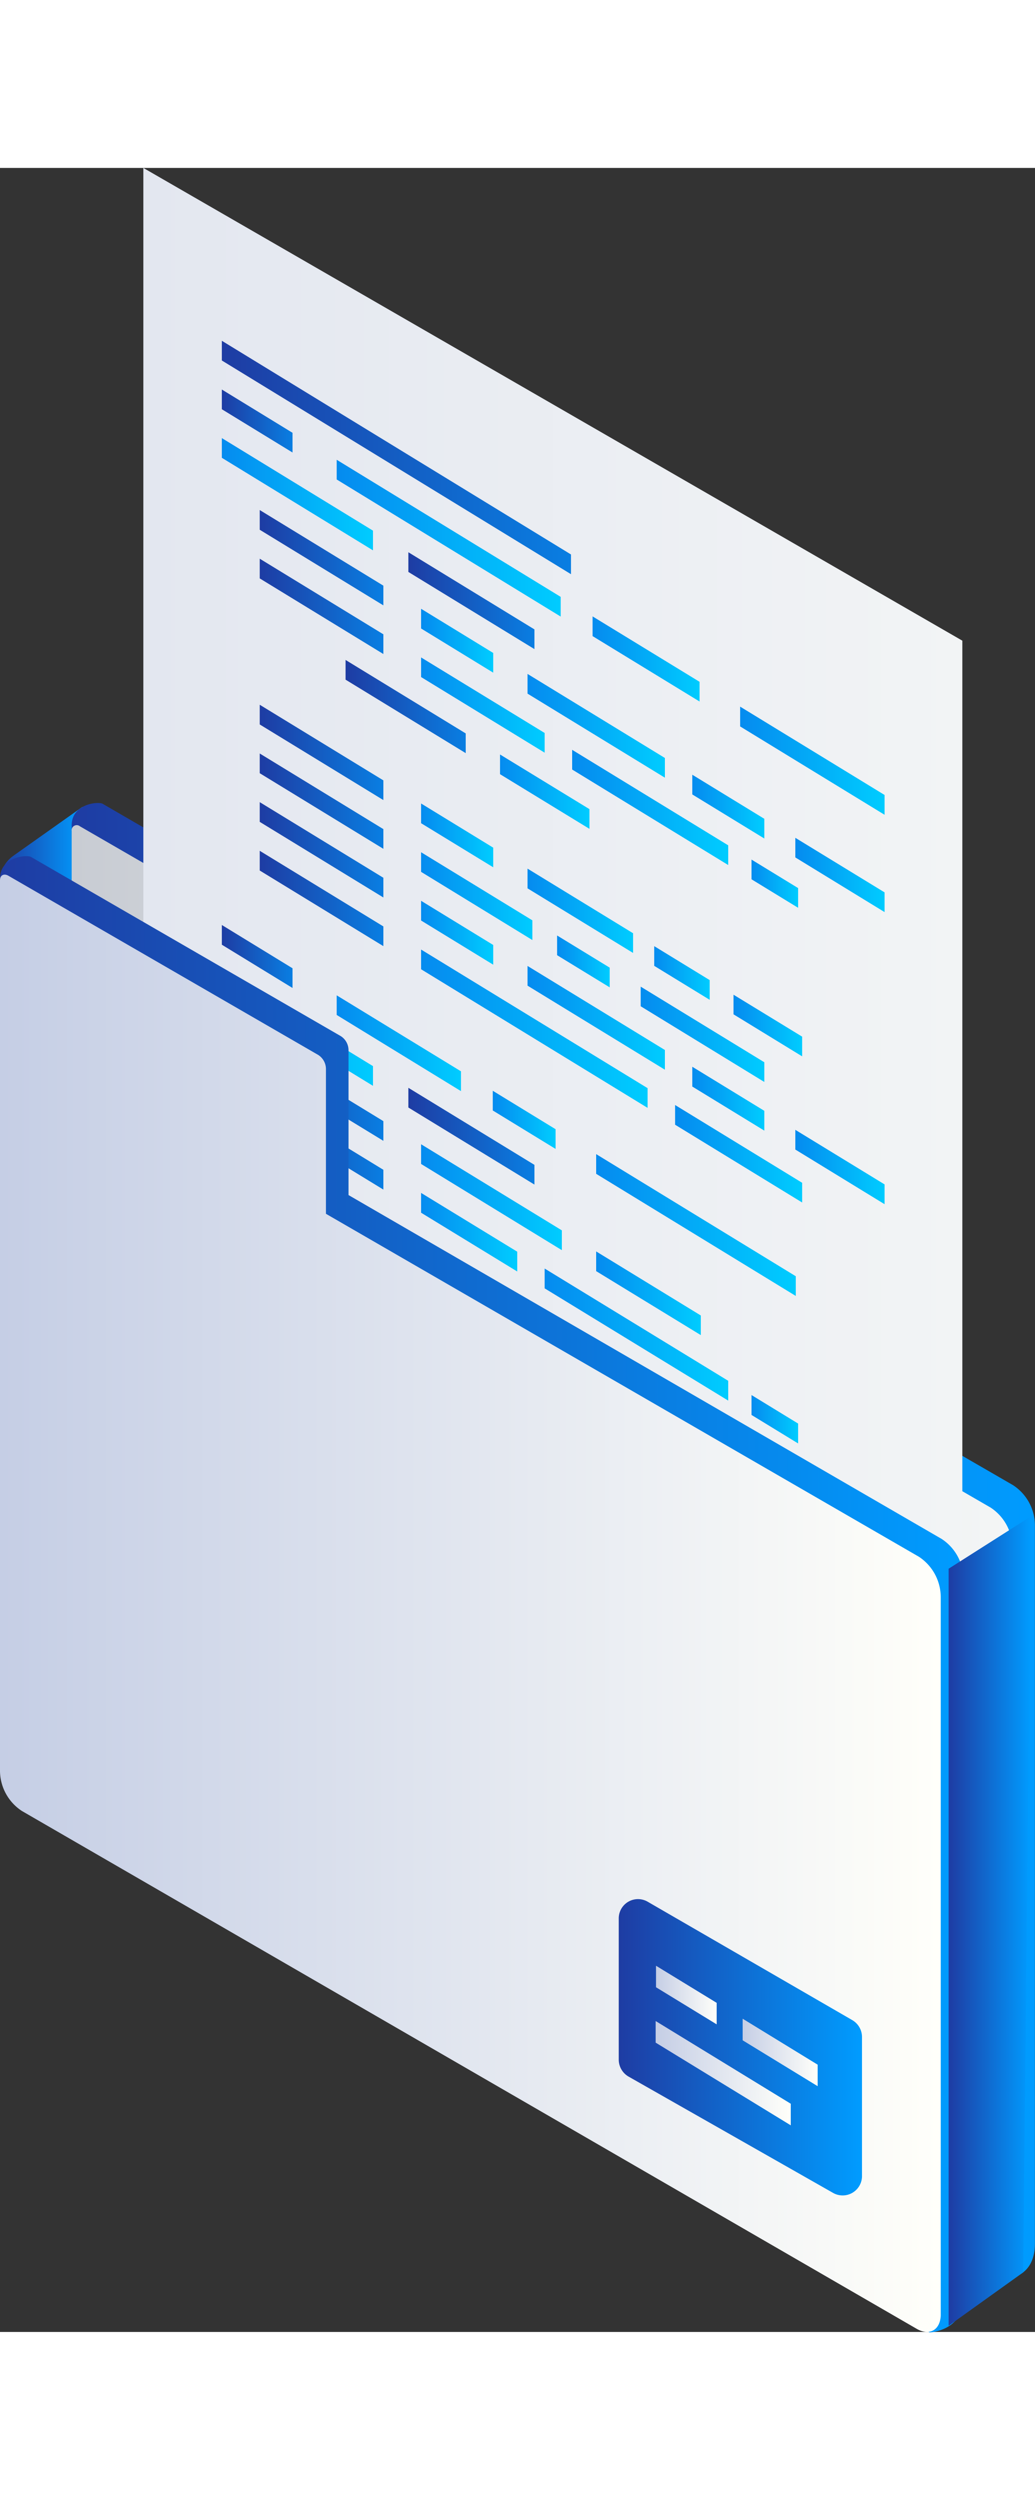 <svg xmlns="http://www.w3.org/2000/svg" xmlns:xlink="http://www.w3.org/1999/xlink" viewBox="0 0 115.52 241.51"  width="100"><rect x="0" y="0" width="115.52" height="241.51" fill="#333333" stroke="none"/><defs><style>.cls-1{fill:url(#Ѕезым_нный_градиент_34);}.cls-2{fill:url(#Ѕезым_нный_градиент_34-2);}.cls-3{fill:url(#Ѕезым_нный_градиент_156);}.cls-4{fill:url(#Ѕезым_нный_градиент_19);}.cls-10,.cls-11,.cls-12,.cls-13,.cls-14,.cls-15,.cls-16,.cls-17,.cls-18,.cls-19,.cls-20,.cls-21,.cls-22,.cls-23,.cls-24,.cls-25,.cls-26,.cls-27,.cls-28,.cls-29,.cls-30,.cls-31,.cls-32,.cls-33,.cls-34,.cls-35,.cls-36,.cls-37,.cls-38,.cls-39,.cls-40,.cls-41,.cls-42,.cls-43,.cls-44,.cls-45,.cls-46,.cls-47,.cls-48,.cls-49,.cls-5,.cls-50,.cls-51,.cls-52,.cls-53,.cls-54,.cls-55,.cls-56,.cls-57,.cls-58,.cls-59,.cls-6,.cls-60,.cls-61,.cls-62,.cls-63,.cls-64,.cls-65,.cls-66,.cls-67,.cls-68,.cls-69,.cls-7,.cls-70,.cls-71,.cls-72,.cls-73,.cls-74,.cls-75,.cls-76,.cls-77,.cls-78,.cls-79,.cls-8,.cls-80,.cls-81,.cls-86,.cls-87,.cls-88,.cls-9{fill-rule:evenodd;}.cls-5{fill:url(#Ѕезым_нный_градиент_30);}.cls-6{fill:url(#Ѕезым_нный_градиент_30-2);}.cls-7{fill:url(#Ѕезым_нный_градиент_30-3);}.cls-8{fill:url(#Ѕезым_нный_градиент_30-4);}.cls-9{fill:url(#Ѕезым_нный_градиент_30-5);}.cls-10{fill:url(#Ѕезым_нный_градиент_30-6);}.cls-11{fill:url(#Ѕезым_нный_градиент_30-7);}.cls-12{fill:url(#Ѕезым_нный_градиент_30-8);}.cls-13{fill:url(#Ѕезым_нный_градиент_30-9);}.cls-14{fill:url(#Ѕезым_нный_градиент_30-10);}.cls-15{fill:url(#Ѕезым_нный_градиент_30-11);}.cls-16{fill:url(#Ѕезым_нный_градиент_30-12);}.cls-17{fill:url(#Ѕезым_нный_градиент_30-13);}.cls-18{fill:url(#Ѕезым_нный_градиент_30-14);}.cls-19{fill:url(#Ѕезым_нный_градиент_30-15);}.cls-20{fill:url(#Ѕезым_нный_градиент_30-16);}.cls-21{fill:url(#Ѕезым_нный_градиент_30-17);}.cls-22{fill:url(#Ѕезым_нный_градиент_30-18);}.cls-23{fill:url(#Ѕезым_нный_градиент_30-19);}.cls-24{fill:url(#Ѕезым_нный_градиент_30-20);}.cls-25{fill:url(#Ѕезым_нный_градиент_30-21);}.cls-26{fill:url(#Ѕезым_нный_градиент_30-22);}.cls-27{fill:url(#Ѕезым_нный_градиент_30-23);}.cls-28{fill:url(#Ѕезым_нный_градиент_30-24);}.cls-29{fill:url(#Ѕезым_нный_градиент_30-25);}.cls-30{fill:url(#Ѕезым_нный_градиент_30-26);}.cls-31{fill:url(#Ѕезым_нный_градиент_30-27);}.cls-32{fill:url(#Ѕезым_нный_градиент_30-28);}.cls-33{fill:url(#Ѕезым_нный_градиент_30-29);}.cls-34{fill:url(#Ѕезым_нный_градиент_30-30);}.cls-35{fill:url(#Ѕезым_нный_градиент_30-31);}.cls-36{fill:url(#Ѕезым_нный_градиент_30-32);}.cls-37{fill:url(#Ѕезым_нный_градиент_30-33);}.cls-38{fill:url(#Ѕезым_нный_градиент_30-34);}.cls-39{fill:url(#Ѕезым_нный_градиент_30-35);}.cls-40{fill:url(#Ѕезым_нный_градиент_30-36);}.cls-41{fill:url(#Ѕезым_нный_градиент_30-37);}.cls-42{fill:url(#Ѕезым_нный_градиент_30-38);}.cls-43{fill:url(#Ѕезым_нный_градиент_30-39);}.cls-44{fill:url(#Ѕезым_нный_градиент_30-40);}.cls-45{fill:url(#Ѕезым_нный_градиент_30-41);}.cls-46{fill:url(#Ѕезым_нный_градиент_30-42);}.cls-47{fill:url(#Ѕезым_нный_градиент_30-43);}.cls-48{fill:url(#Ѕезым_нный_градиент_30-44);}.cls-49{fill:url(#Ѕезым_нный_градиент_30-45);}.cls-50{fill:url(#Ѕезым_нный_градиент_30-46);}.cls-51{fill:url(#Ѕезым_нный_градиент_30-47);}.cls-52{fill:url(#Ѕезым_нный_градиент_30-48);}.cls-53{fill:url(#Ѕезым_нный_градиент_30-49);}.cls-54{fill:url(#Ѕезым_нный_градиент_30-50);}.cls-55{fill:url(#Ѕезым_нный_градиент_30-51);}.cls-56{fill:url(#Ѕезым_нный_градиент_30-52);}.cls-57{fill:url(#Ѕезым_нный_градиент_30-53);}.cls-58{fill:url(#Ѕезым_нный_градиент_30-54);}.cls-59{fill:url(#Ѕезым_нный_градиент_30-55);}.cls-60{fill:url(#Ѕезым_нный_градиент_33);}.cls-61{fill:url(#Ѕезым_нный_градиент_33-2);}.cls-62{fill:url(#Ѕезым_нный_градиент_33-3);}.cls-63{fill:url(#Ѕезым_нный_градиент_33-4);}.cls-64{fill:url(#Ѕезым_нный_градиент_33-5);}.cls-65{fill:url(#Ѕезым_нный_градиент_33-6);}.cls-66{fill:url(#Ѕезым_нный_градиент_33-7);}.cls-67{fill:url(#Ѕезым_нный_градиент_33-8);}.cls-68{fill:url(#Ѕезым_нный_градиент_33-9);}.cls-69{fill:url(#Ѕезым_нный_градиент_33-10);}.cls-70{fill:url(#Ѕезым_нный_градиент_33-11);}.cls-71{fill:url(#Ѕезым_нный_градиент_33-12);}.cls-72{fill:url(#Ѕезым_нный_градиент_33-13);}.cls-73{fill:url(#Ѕезым_нный_градиент_33-14);}.cls-74{fill:url(#Ѕезым_нный_градиент_33-15);}.cls-75{fill:url(#Ѕезым_нный_градиент_33-16);}.cls-76{fill:url(#Ѕезым_нный_градиент_33-17);}.cls-77{fill:url(#Ѕезым_нный_градиент_33-18);}.cls-78{fill:url(#Ѕезым_нный_градиент_33-19);}.cls-79{fill:url(#Ѕезым_нный_градиент_33-20);}.cls-80{fill:url(#Ѕезым_нный_градиент_33-21);}.cls-81{fill:url(#Ѕезым_нный_градиент_33-22);}.cls-82{fill:url(#Ѕезым_нный_градиент_34-3);}.cls-83{fill:url(#Ѕезым_нный_градиент_372);}.cls-84{fill:url(#Ѕезым_нный_градиент_34-4);}.cls-85{fill:url(#Ѕезым_нный_градиент_34-5);}.cls-86{fill:url(#Ѕезым_нный_градиент_372-2);}.cls-87{fill:url(#Ѕезым_нный_градиент_372-3);}.cls-88{fill:url(#Ѕезым_нный_градиент_372-4);}</style><linearGradient id="Ѕезым_нный_градиент_34" y1="97.77" x2="9.21" y2="97.77" gradientUnits="userSpaceOnUse"><stop offset="0" stop-color="#1e3ca3"/><stop offset="1" stop-color="#009cff"/></linearGradient><linearGradient id="Ѕезым_нный_градиент_34-2" x1="7.97" y1="153.2" x2="115.52" y2="153.2" xlink:href="#Ѕезым_нный_градиент_34"/><linearGradient id="Ѕезым_нный_градиент_156" x1="7.97" y1="154.69" x2="112.99" y2="154.69" gradientUnits="userSpaceOnUse"><stop offset="0" stop-color="#c8ccd3"/><stop offset="1" stop-color="#f4f6f6"/></linearGradient><linearGradient id="Ѕезым_нный_градиент_19" x1="16.03" y1="79.01" x2="107.45" y2="79.01" gradientUnits="userSpaceOnUse"><stop offset="0" stop-color="#e3e7f0"/><stop offset="1" stop-color="#f2f4f5"/></linearGradient><linearGradient id="Ѕезым_нный_градиент_30" x1="24.76" y1="36.41" x2="41.63" y2="36.41" gradientUnits="userSpaceOnUse"><stop offset="0" stop-color="#058bef"/><stop offset="1" stop-color="#0cf"/></linearGradient><linearGradient id="Ѕезым_нный_градиент_30-2" x1="37.58" y1="41.32" x2="62.58" y2="41.32" xlink:href="#Ѕезым_нный_градиент_30"/><linearGradient id="Ѕезым_нный_градиент_30-3" x1="66.14" y1="54.8" x2="78.08" y2="54.8" xlink:href="#Ѕезым_нный_градиент_30"/><linearGradient id="Ѕезым_нный_градиент_30-4" x1="82.61" y1="66.15" x2="98.73" y2="66.15" xlink:href="#Ѕезым_нный_градиент_30"/><linearGradient id="Ѕезым_нный_градиент_30-5" x1="47" y1="52.76" x2="55.05" y2="52.76" xlink:href="#Ѕезым_нный_градиент_30"/><linearGradient id="Ѕезым_нный_градиент_30-6" x1="47" y1="59.95" x2="60.79" y2="59.95" xlink:href="#Ѕезым_нный_градиент_30"/><linearGradient id="Ѕезым_нный_градиент_30-7" x1="58.88" y1="62.26" x2="74.21" y2="62.26" xlink:href="#Ѕезым_нный_градиент_30"/><linearGradient id="Ѕезым_нный_градиент_30-8" x1="77.27" y1="71.28" x2="85.31" y2="71.28" xlink:href="#Ѕезым_нный_градиент_30"/><linearGradient id="Ѕезым_нный_градиент_30-9" x1="88.77" y1="78.9" x2="98.73" y2="78.9" xlink:href="#Ѕезым_нный_градиент_30"/><linearGradient id="Ѕезым_нный_градиент_30-10" x1="63.86" y1="71.37" x2="81.27" y2="71.37" xlink:href="#Ѕезым_нный_градиент_30"/><linearGradient id="Ѕезым_нный_градиент_30-11" x1="83.88" y1="79.88" x2="89.08" y2="79.88" xlink:href="#Ѕезым_нный_градиент_30"/><linearGradient id="Ѕезым_нный_градиент_30-12" x1="55.81" y1="69.61" x2="65.79" y2="69.61" xlink:href="#Ѕезым_нный_градиент_30"/><linearGradient id="Ѕезым_нный_градиент_30-13" x1="47" y1="74.49" x2="55.05" y2="74.49" xlink:href="#Ѕезым_нный_градиент_30"/><linearGradient id="Ѕезым_нный_градиент_30-14" x1="47" y1="81.27" x2="59.42" y2="81.27" xlink:href="#Ѕезым_нный_градиент_30"/><linearGradient id="Ѕезым_нный_градиент_30-15" x1="58.88" y1="82.9" x2="70.66" y2="82.9" xlink:href="#Ѕезым_нный_градиент_30"/><linearGradient id="Ѕезым_нный_градиент_30-16" x1="73.02" y1="89.85" x2="79.21" y2="89.85" xlink:href="#Ѕезым_нный_градиент_30"/><linearGradient id="Ѕезым_нный_градиент_30-17" x1="81.87" y1="95.71" x2="89.53" y2="95.71" xlink:href="#Ѕезым_нный_градиент_30"/><linearGradient id="Ѕезым_нный_градиент_30-18" x1="71.51" y1="96.69" x2="85.31" y2="96.69" xlink:href="#Ѕезым_нный_градиент_30"/><linearGradient id="Ѕезым_нный_градиент_30-19" x1="47" y1="85.36" x2="55.05" y2="85.36" xlink:href="#Ѕезым_нный_градиент_30"/><linearGradient id="Ѕезым_нный_градиент_30-20" x1="47" y1="96.07" x2="72.28" y2="96.07" xlink:href="#Ѕезым_нный_градиент_30"/><linearGradient id="Ѕезым_нный_градиент_30-21" x1="58.88" y1="94.85" x2="74.21" y2="94.85" xlink:href="#Ѕезым_нный_градиент_30"/><linearGradient id="Ѕезым_нный_градиент_30-22" x1="77.27" y1="103.87" x2="85.31" y2="103.87" xlink:href="#Ѕезым_нный_градиент_30"/><linearGradient id="Ѕезым_нный_градиент_30-23" x1="88.77" y1="111.5" x2="98.73" y2="111.5" xlink:href="#Ѕезым_нный_градиент_30"/><linearGradient id="Ѕезым_нный_градиент_30-24" x1="75.35" y1="110.02" x2="89.53" y2="110.02" xlink:href="#Ѕезым_нный_градиент_30"/><linearGradient id="Ѕезым_нный_градиент_30-25" x1="62.18" y1="88.55" x2="68.05" y2="88.55" xlink:href="#Ѕезым_нный_градиент_30"/><linearGradient id="Ѕезым_нный_градиент_30-26" x1="24.76" y1="96.18" x2="41.63" y2="96.18" xlink:href="#Ѕезым_нный_градиент_30"/><linearGradient id="Ѕезым_нный_градиент_30-27" x1="37.58" y1="97.68" x2="51.46" y2="97.68" xlink:href="#Ѕезым_нный_градиент_30"/><linearGradient id="Ѕезым_нный_градиент_30-28" x1="55" y1="106.24" x2="62.01" y2="106.24" xlink:href="#Ѕезым_нный_градиент_30"/><linearGradient id="Ѕезым_нный_градиент_30-29" x1="66.54" y1="117.97" x2="88.82" y2="117.97" xlink:href="#Ѕезым_нный_градиент_30"/><linearGradient id="Ѕезым_нный_градиент_30-30" x1="47" y1="114.87" x2="62.71" y2="114.87" xlink:href="#Ѕезым_нный_градиент_30"/><linearGradient id="Ѕезым_нный_градиент_30-31" x1="47" y1="118.77" x2="57.73" y2="118.77" xlink:href="#Ѕезым_нный_градиент_30"/><linearGradient id="Ѕезым_нный_градиент_30-32" x1="66.54" y1="125.59" x2="78.22" y2="125.59" xlink:href="#Ѕезым_нный_градиент_30"/><linearGradient id="Ѕезым_нный_градиент_30-33" x1="60.79" y1="130.2" x2="81.27" y2="130.2" xlink:href="#Ѕезым_нный_градиент_30"/><linearGradient id="Ѕезым_нный_градиент_30-34" x1="83.88" y1="139.65" x2="89.08" y2="139.65" xlink:href="#Ѕезым_нный_градиент_30"/><linearGradient id="Ѕезым_нный_градиент_30-35" x1="55.81" y1="129.37" x2="65.79" y2="129.37" xlink:href="#Ѕезым_нный_градиент_30"/><linearGradient id="Ѕезым_нный_градиент_30-36" x1="68" y1="139.45" x2="86.56" y2="139.45" xlink:href="#Ѕезым_нный_градиент_30"/><linearGradient id="Ѕезым_нный_градиент_30-37" x1="89.33" y1="148.53" x2="94.87" y2="148.53" xlink:href="#Ѕезым_нный_градиент_30"/><linearGradient id="Ѕезым_нный_градиент_30-38" x1="47" y1="138.74" x2="69.7" y2="138.74" xlink:href="#Ѕезым_нный_градиент_30"/><linearGradient id="Ѕезым_нный_градиент_30-39" x1="47" y1="141.03" x2="59.42" y2="141.03" xlink:href="#Ѕезым_нный_градиент_30"/><linearGradient id="Ѕезым_нный_градиент_30-40" x1="73.02" y1="149.61" x2="79.21" y2="149.61" xlink:href="#Ѕезым_нный_градиент_30"/><linearGradient id="Ѕезым_нный_градиент_30-41" x1="81.87" y1="155.47" x2="89.53" y2="155.47" xlink:href="#Ѕезым_нный_градиент_30"/><linearGradient id="Ѕезым_нный_градиент_30-42" x1="71.51" y1="156.45" x2="85.31" y2="156.45" xlink:href="#Ѕезым_нный_градиент_30"/><linearGradient id="Ѕезым_нный_градиент_30-43" x1="62.18" y1="148.32" x2="68.05" y2="148.32" xlink:href="#Ѕезым_нный_градиент_30"/><linearGradient id="Ѕезым_нный_градиент_30-44" x1="24.76" y1="143.12" x2="41.63" y2="143.12" xlink:href="#Ѕезым_нный_градиент_30"/><linearGradient id="Ѕезым_нный_градиент_30-45" x1="37.58" y1="144.62" x2="51.46" y2="144.62" xlink:href="#Ѕезым_нный_градиент_30"/><linearGradient id="Ѕезым_нный_градиент_30-46" x1="55" y1="153.18" x2="62.01" y2="153.18" xlink:href="#Ѕезым_нный_градиент_30"/><linearGradient id="Ѕезым_нный_градиент_30-47" x1="66.54" y1="167.95" x2="98.73" y2="167.95" xlink:href="#Ѕезым_нный_градиент_30"/><linearGradient id="Ѕезым_нный_градиент_30-48" x1="47" y1="161.81" x2="62.71" y2="161.81" xlink:href="#Ѕезым_нный_градиент_30"/><linearGradient id="Ѕезым_нный_градиент_30-49" x1="47" y1="165.71" x2="57.73" y2="165.71" xlink:href="#Ѕезым_нный_градиент_30"/><linearGradient id="Ѕезым_нный_градиент_30-50" x1="66.54" y1="172.54" x2="78.22" y2="172.54" xlink:href="#Ѕезым_нный_градиент_30"/><linearGradient id="Ѕезым_нный_градиент_30-51" x1="81.29" y1="180.16" x2="88.39" y2="180.16" xlink:href="#Ѕезым_нный_градиент_30"/><linearGradient id="Ѕезым_нный_градиент_30-52" x1="91.84" y1="186.55" x2="98.73" y2="186.55" xlink:href="#Ѕезым_нный_градиент_30"/><linearGradient id="Ѕезым_нный_градиент_30-53" x1="60.79" y1="177.13" x2="81.27" y2="177.13" xlink:href="#Ѕезым_нный_градиент_30"/><linearGradient id="Ѕезым_нный_градиент_30-54" x1="83.88" y1="186.59" x2="89.08" y2="186.59" xlink:href="#Ѕезым_нный_градиент_30"/><linearGradient id="Ѕезым_нный_градиент_30-55" x1="55.81" y1="176.31" x2="65.79" y2="176.31" xlink:href="#Ѕезым_нный_градиент_30"/><linearGradient id="Ѕезым_нный_градиент_33" x1="24.76" y1="32.31" x2="63.74" y2="32.31" gradientUnits="userSpaceOnUse"><stop offset="0" stop-color="#1e3ca3"/><stop offset="1" stop-color="#097ee2"/></linearGradient><linearGradient id="Ѕезым_нный_градиент_33-2" x1="24.76" y1="28.24" x2="32.65" y2="28.24" xlink:href="#Ѕезым_нный_градиент_33"/><linearGradient id="Ѕезым_нный_градиент_33-3" x1="28.99" y1="43.5" x2="42.79" y2="43.5" xlink:href="#Ѕезым_нный_градиент_33"/><linearGradient id="Ѕезым_нный_градиент_33-4" x1="28.99" y1="48.93" x2="42.79" y2="48.93" xlink:href="#Ѕезым_нный_градиент_33"/><linearGradient id="Ѕезым_нный_градиент_33-5" x1="38.57" y1="60.11" x2="51.98" y2="60.11" xlink:href="#Ѕезым_нный_градиент_33"/><linearGradient id="Ѕезым_нный_градиент_33-6" x1="45.58" y1="48.3" x2="59.65" y2="48.3" xlink:href="#Ѕезым_нный_градиент_33"/><linearGradient id="Ѕезым_нный_градиент_33-7" x1="28.99" y1="65.23" x2="42.79" y2="65.23" xlink:href="#Ѕезым_нный_градиент_33"/><linearGradient id="Ѕезым_нный_градиент_33-8" x1="28.99" y1="70.67" x2="42.79" y2="70.67" xlink:href="#Ѕезым_нный_градиент_33"/><linearGradient id="Ѕезым_нный_градиент_33-9" x1="28.99" y1="76.1" x2="42.79" y2="76.1" xlink:href="#Ѕезым_нный_градиент_33"/><linearGradient id="Ѕезым_нный_градиент_33-10" x1="28.99" y1="81.53" x2="42.79" y2="81.53" xlink:href="#Ѕезым_нный_градиент_33"/><linearGradient id="Ѕезым_нный_градиент_33-11" x1="24.76" y1="88.01" x2="32.65" y2="88.01" xlink:href="#Ѕезым_нный_градиент_33"/><linearGradient id="Ѕезым_нный_градиент_33-12" x1="28.99" y1="103.27" x2="42.79" y2="103.27" xlink:href="#Ѕезым_нный_градиент_33"/><linearGradient id="Ѕезым_нный_градиент_33-13" x1="28.99" y1="108.7" x2="42.79" y2="108.7" xlink:href="#Ѕезым_нный_градиент_33"/><linearGradient id="Ѕезым_нный_градиент_33-14" x1="38.57" y1="119.87" x2="51.98" y2="119.87" xlink:href="#Ѕезым_нный_градиент_33"/><linearGradient id="Ѕезым_нный_градиент_33-15" x1="45.58" y1="108.06" x2="59.65" y2="108.06" xlink:href="#Ѕезым_нный_градиент_33"/><linearGradient id="Ѕезым_нный_градиент_33-16" x1="28.99" y1="124.99" x2="42.79" y2="124.99" xlink:href="#Ѕезым_нный_градиент_33"/><linearGradient id="Ѕезым_нный_градиент_33-17" x1="28.99" y1="130.43" x2="42.79" y2="130.43" xlink:href="#Ѕезым_нный_градиент_33"/><linearGradient id="Ѕезым_нный_градиент_33-18" x1="24.76" y1="134.95" x2="32.65" y2="134.95" xlink:href="#Ѕезым_нный_градиент_33"/><linearGradient id="Ѕезым_нный_градиент_33-19" x1="28.99" y1="150.21" x2="42.79" y2="150.21" xlink:href="#Ѕезым_нный_градиент_33"/><linearGradient id="Ѕезым_нный_градиент_33-20" x1="28.99" y1="155.63" x2="42.79" y2="155.63" xlink:href="#Ѕезым_нный_градиент_33"/><linearGradient id="Ѕезым_нный_градиент_33-21" x1="38.57" y1="166.81" x2="51.98" y2="166.81" xlink:href="#Ѕезым_нный_градиент_33"/><linearGradient id="Ѕезым_нный_градиент_33-22" x1="45.58" y1="155" x2="59.65" y2="155" xlink:href="#Ѕезым_нный_градиент_33"/><linearGradient id="Ѕезым_нный_градиент_34-3" x1="0" y1="159.16" x2="107.54" y2="159.16" xlink:href="#Ѕезым_нный_градиент_34"/><linearGradient id="Ѕезым_нный_градиент_372" y1="160.19" x2="105.02" y2="160.19" gradientUnits="userSpaceOnUse"><stop offset="0" stop-color="#c5cee5"/><stop offset="1" stop-color="#fffffa"/></linearGradient><linearGradient id="Ѕезым_нный_градиент_34-4" x1="105.88" y1="195.64" x2="115.09" y2="195.64" xlink:href="#Ѕезым_нный_градиент_34"/><linearGradient id="Ѕезым_нный_градиент_34-5" x1="69.05" y1="209.77" x2="96.22" y2="209.77" xlink:href="#Ѕезым_нный_градиент_34"/><linearGradient id="Ѕезым_нный_градиент_372-2" x1="73.22" y1="203.91" x2="79.99" y2="203.91" xlink:href="#Ѕезым_нный_градиент_372"/><linearGradient id="Ѕезым_нный_градиент_372-3" x1="82.89" y1="210.32" x2="91.26" y2="210.32" xlink:href="#Ѕезым_нный_градиент_372"/><linearGradient id="Ѕезым_нный_градиент_372-4" x1="73.18" y1="212.63" x2="88.26" y2="212.63" xlink:href="#Ѕезым_нный_градиент_372"/></defs><title>Asset 18</title><g id="Layer_2" data-name="Layer 2"><g id="Слой_6" data-name="Слой 6"><path class="cls-1" d="M0,124.24H9.21V71.3L1.47,76.78A3.51,3.51,0,0,0,0,79.63Z"/><path class="cls-2" d="M8,73.37c0-2.43,3-2.69,3.47-2.4L46,91a1.83,1.83,0,0,1,.84,1.54v16.18L113.06,147a5.37,5.37,0,0,1,2.45,4.46l0,80.17c0,3.8-3,3.87-3,3.87L13,175.35a5.41,5.41,0,0,1-2.45-4.46Z"/><path class="cls-3" d="M8,101.78V74a.57.57,0,0,1,.93-.52l34.59,20a1.87,1.87,0,0,1,.85,1.54v16.18l66.2,38.31A5.4,5.4,0,0,1,113,154l0,80.16c-.07,1.65-1.28,2.31-2.7,1.49L10.42,177.87A5.41,5.41,0,0,1,8,173.41l0-71.48C8,101.88,8,101.83,8,101.78Z"/><path class="cls-4" d="M16,0l91.41,52.76V156.42a1.44,1.44,0,0,1-2.35,1.3l-86.92-50.3A4.71,4.71,0,0,1,16,103.53Z"/><polygon class="cls-5" points="24.76 30.15 24.76 32.35 41.63 42.68 41.63 40.48 24.76 30.15"/><polygon class="cls-6" points="37.58 34.77 62.58 50.07 62.58 47.87 37.58 32.57 37.58 34.77"/><polygon class="cls-7" points="66.14 52.25 78.08 59.55 78.08 57.35 66.14 50.05 66.14 52.25"/><polygon class="cls-8" points="82.61 62.33 98.73 72.19 98.73 69.98 82.61 60.12 82.61 62.33"/><polygon class="cls-9" points="47 51.4 55.05 56.33 55.05 54.13 47 49.2 47 51.4"/><polygon class="cls-10" points="47 56.82 60.79 65.26 60.79 63.06 47 54.63 47 56.82"/><polygon class="cls-11" points="58.88 58.67 74.21 68.05 74.21 65.85 58.88 56.47 58.88 58.67"/><polygon class="cls-12" points="77.27 69.92 85.31 74.84 85.31 72.64 77.27 67.72 77.27 69.92"/><polygon class="cls-13" points="88.77 76.95 98.73 83.05 98.73 80.85 88.77 74.76 88.77 76.95"/><polygon class="cls-14" points="63.86 67.14 81.28 77.8 81.28 75.6 63.86 64.94 63.86 67.14"/><polygon class="cls-15" points="83.88 79.39 89.08 82.57 89.08 80.37 83.88 77.19 83.88 79.39"/><polygon class="cls-16" points="55.81 67.66 65.79 73.76 65.79 71.56 55.81 65.46 55.81 67.66"/><polygon class="cls-17" points="47 73.13 55.05 78.05 55.05 75.86 47 70.93 47 73.13"/><polygon class="cls-18" points="47 78.56 59.42 86.17 59.42 83.97 47 76.37 47 78.56"/><polygon class="cls-19" points="58.88 80.4 70.66 87.61 70.66 85.41 58.88 78.2 58.88 80.4"/><polygon class="cls-20" points="73.02 89.05 79.21 92.84 79.21 90.64 73.02 86.85 73.02 89.05"/><polygon class="cls-21" points="81.87 94.46 89.53 99.15 89.53 96.95 81.87 92.27 81.87 94.46"/><polygon class="cls-22" points="71.51 93.56 85.31 102.01 85.31 99.81 71.51 91.37 71.51 93.56"/><polygon class="cls-23" points="47 83.99 55.05 88.92 55.05 86.72 47 81.79 47 83.99"/><polygon class="cls-24" points="47 89.43 72.28 104.9 72.28 102.7 47 87.23 47 89.43"/><polygon class="cls-25" points="58.88 91.26 74.21 100.64 74.21 98.44 58.88 89.06 58.88 91.26"/><polygon class="cls-26" points="77.27 102.52 85.31 107.44 85.31 105.23 77.27 100.31 77.27 102.52"/><polygon class="cls-27" points="88.77 109.55 98.73 115.65 98.73 113.44 88.77 107.35 88.77 109.55"/><polygon class="cls-28" points="75.35 106.78 89.53 115.46 89.53 113.26 75.35 104.58 75.35 106.78"/><polygon class="cls-29" points="62.18 87.86 68.05 91.45 68.05 89.25 62.18 85.66 62.18 87.86"/><polygon class="cls-30" points="24.76 89.91 24.76 92.11 41.63 102.44 41.63 100.24 24.76 89.91"/><polygon class="cls-31" points="37.58 92.34 51.45 100.82 51.45 103.03 37.58 94.53 37.58 92.34"/><polygon class="cls-32" points="55 102.99 62.01 107.28 62.01 109.48 55 105.19 55 102.99"/><polygon class="cls-33" points="66.54 110.06 88.82 123.69 88.82 125.89 66.54 112.26 66.54 110.06"/><polygon class="cls-34" points="47 108.96 62.71 118.57 62.71 120.78 47 111.16 47 108.96"/><polygon class="cls-35" points="47 114.39 57.73 120.95 57.73 123.16 47 116.6 47 114.39"/><polygon class="cls-36" points="66.54 120.92 78.22 128.07 78.22 130.26 66.54 123.12 66.54 120.92"/><polygon class="cls-37" points="60.79 122.83 81.28 135.36 81.28 137.57 60.79 125.04 60.79 122.83"/><polygon class="cls-38" points="83.88 136.95 89.08 140.13 89.08 142.35 83.88 139.17 83.88 136.95"/><polygon class="cls-39" points="55.81 125.22 65.79 131.32 65.79 133.52 55.81 127.42 55.81 125.22"/><polygon class="cls-40" points="68 132.68 86.56 144.03 86.56 146.23 68 134.88 68 132.68"/><polygon class="cls-41" points="89.33 145.73 94.87 149.12 94.87 151.32 89.33 147.93 89.33 145.73"/><polygon class="cls-42" points="47 130.69 69.7 144.58 69.7 146.78 47 132.89 47 130.69"/><polygon class="cls-43" points="47 136.13 59.42 143.73 59.42 145.93 47 138.33 47 136.13"/><polygon class="cls-44" points="73.02 146.61 79.21 150.4 79.21 152.6 73.02 148.81 73.02 146.61"/><polygon class="cls-45" points="81.87 152.03 89.53 156.72 89.53 158.92 81.87 154.23 81.87 152.03"/><polygon class="cls-46" points="71.51 151.13 85.31 159.57 85.31 161.77 71.51 153.33 71.51 151.13"/><polygon class="cls-47" points="62.18 145.42 68.05 149.02 68.05 151.21 62.18 147.62 62.18 145.42"/><polygon class="cls-48" points="24.76 136.86 24.76 139.06 41.63 149.38 41.63 147.18 24.76 136.86"/><polygon class="cls-49" points="37.58 139.28 51.45 147.77 51.45 149.97 37.58 141.48 37.58 139.28"/><polygon class="cls-50" points="55 149.94 62.01 154.22 62.01 156.42 55 152.14 55 149.94"/><polygon class="cls-51" points="66.54 157 98.73 176.69 98.73 178.89 66.54 159.2 66.54 157"/><polygon class="cls-52" points="47 155.9 62.71 165.52 62.71 167.72 47 158.1 47 155.9"/><polygon class="cls-53" points="47 161.33 57.73 167.89 57.73 170.09 47 163.53 47 161.33"/><polygon class="cls-54" points="66.54 167.87 78.22 175 78.22 177.21 66.54 170.06 66.54 167.87"/><polygon class="cls-55" points="81.29 176.88 88.39 181.23 88.39 183.43 81.29 179.08 81.29 176.88"/><polygon class="cls-56" points="91.84 183.34 98.73 187.56 98.73 189.76 91.84 185.54 91.84 183.34"/><polygon class="cls-57" points="60.79 169.77 81.28 182.3 81.28 184.5 60.79 171.97 60.79 169.77"/><polygon class="cls-58" points="83.88 183.89 89.08 187.08 89.08 189.28 83.88 186.09 83.88 183.89"/><polygon class="cls-59" points="55.81 172.16 65.79 178.27 65.79 180.46 55.81 174.37 55.81 172.16"/><polygon class="cls-60" points="24.76 19.29 24.76 21.49 63.73 45.34 63.73 43.14 24.76 19.29"/><polygon class="cls-61" points="24.76 24.73 24.76 26.93 32.65 31.76 32.65 29.56 24.76 24.73"/><polygon class="cls-62" points="28.99 40.38 42.79 48.82 42.79 46.62 28.99 38.18 28.99 40.38"/><polygon class="cls-63" points="28.99 45.81 42.79 54.25 42.79 52.05 28.99 43.61 28.99 45.81"/><polygon class="cls-64" points="38.57 57.11 51.98 65.31 51.98 63.11 38.57 54.91 38.57 57.11"/><polygon class="cls-65" points="45.58 45.09 59.65 53.7 59.65 51.5 45.58 42.89 45.58 45.09"/><polygon class="cls-66" points="28.99 62.11 42.79 70.55 42.79 68.35 28.99 59.91 28.99 62.11"/><polygon class="cls-67" points="28.99 67.55 42.79 75.99 42.79 73.79 28.99 65.35 28.99 67.55"/><polygon class="cls-68" points="28.99 72.98 42.79 81.42 42.79 79.22 28.99 70.78 28.99 72.98"/><polygon class="cls-69" points="28.99 78.41 42.79 86.85 42.79 84.65 28.99 76.21 28.99 78.41"/><polygon class="cls-70" points="24.76 84.49 24.76 86.69 32.65 91.52 32.65 89.32 24.76 84.49"/><polygon class="cls-71" points="28.99 97.95 42.79 106.38 42.79 108.58 28.99 100.15 28.99 97.95"/><polygon class="cls-72" points="28.99 103.37 42.79 111.81 42.79 114.02 28.99 105.58 28.99 103.37"/><polygon class="cls-73" points="38.57 114.67 51.98 122.88 51.98 125.07 38.57 116.87 38.57 114.67"/><polygon class="cls-74" points="45.58 102.66 59.65 111.26 59.65 113.46 45.58 104.86 45.58 102.66"/><polygon class="cls-75" points="28.99 119.67 42.79 128.11 42.79 130.31 28.99 121.87 28.99 119.67"/><polygon class="cls-76" points="28.99 125.11 42.79 133.55 42.79 135.75 28.99 127.31 28.99 125.11"/><polygon class="cls-77" points="24.76 131.43 24.76 133.63 32.65 138.46 32.65 136.26 24.76 131.43"/><polygon class="cls-78" points="28.99 144.89 42.79 153.33 42.79 155.53 28.99 147.09 28.99 144.89"/><polygon class="cls-79" points="28.99 150.31 42.79 158.75 42.79 160.96 28.99 152.51 28.99 150.31"/><polygon class="cls-80" points="38.57 161.61 51.98 169.82 51.98 172.02 38.57 163.81 38.57 161.61"/><polygon class="cls-81" points="45.58 149.6 59.65 158.2 59.65 160.4 45.58 151.8 45.58 149.6"/><path class="cls-82" d="M0,79.3c0-2.43,3-2.68,3.47-2.4l34.58,20a1.87,1.87,0,0,1,.85,1.55v16.18L105.09,153a5.39,5.39,0,0,1,2.45,4.46l0,80.17c0,3.8-3.79,3.93-3.79,3.93L5,181.28a5.4,5.4,0,0,1-2.45-4.47Z"/><path class="cls-83" d="M0,79.5c0-.57.44-.79.93-.51L35.53,99a1.87,1.87,0,0,1,.85,1.54v16.18L102.57,155A5.42,5.42,0,0,1,105,159.5l0,80.17c-.07,1.64-1.28,2.31-2.7,1.48L2.45,183.37A5.39,5.39,0,0,1,0,178.91Z"/><polygon class="cls-84" points="105.88 240.82 114.2 234.86 115.09 150.47 105.88 156.33 105.88 240.82"/><path class="cls-85" d="M96.21,224.17V208.58a2.18,2.18,0,0,0-1.08-1.87L72.3,193.5a2.15,2.15,0,0,0-3.24,1.87V211.1A2.19,2.19,0,0,0,70.14,213L93,226A2.16,2.16,0,0,0,96.21,224.17Z"/><polygon class="cls-86" points="73.22 203.04 79.99 207.18 79.99 204.78 73.22 200.64 73.22 203.04"/><polygon class="cls-87" points="82.89 208.96 91.26 214.08 91.26 211.68 82.89 206.55 82.89 208.96"/><polygon class="cls-88" points="73.18 209.22 88.26 218.45 88.26 216.04 73.18 206.81 73.18 209.22"/></g></g></svg>